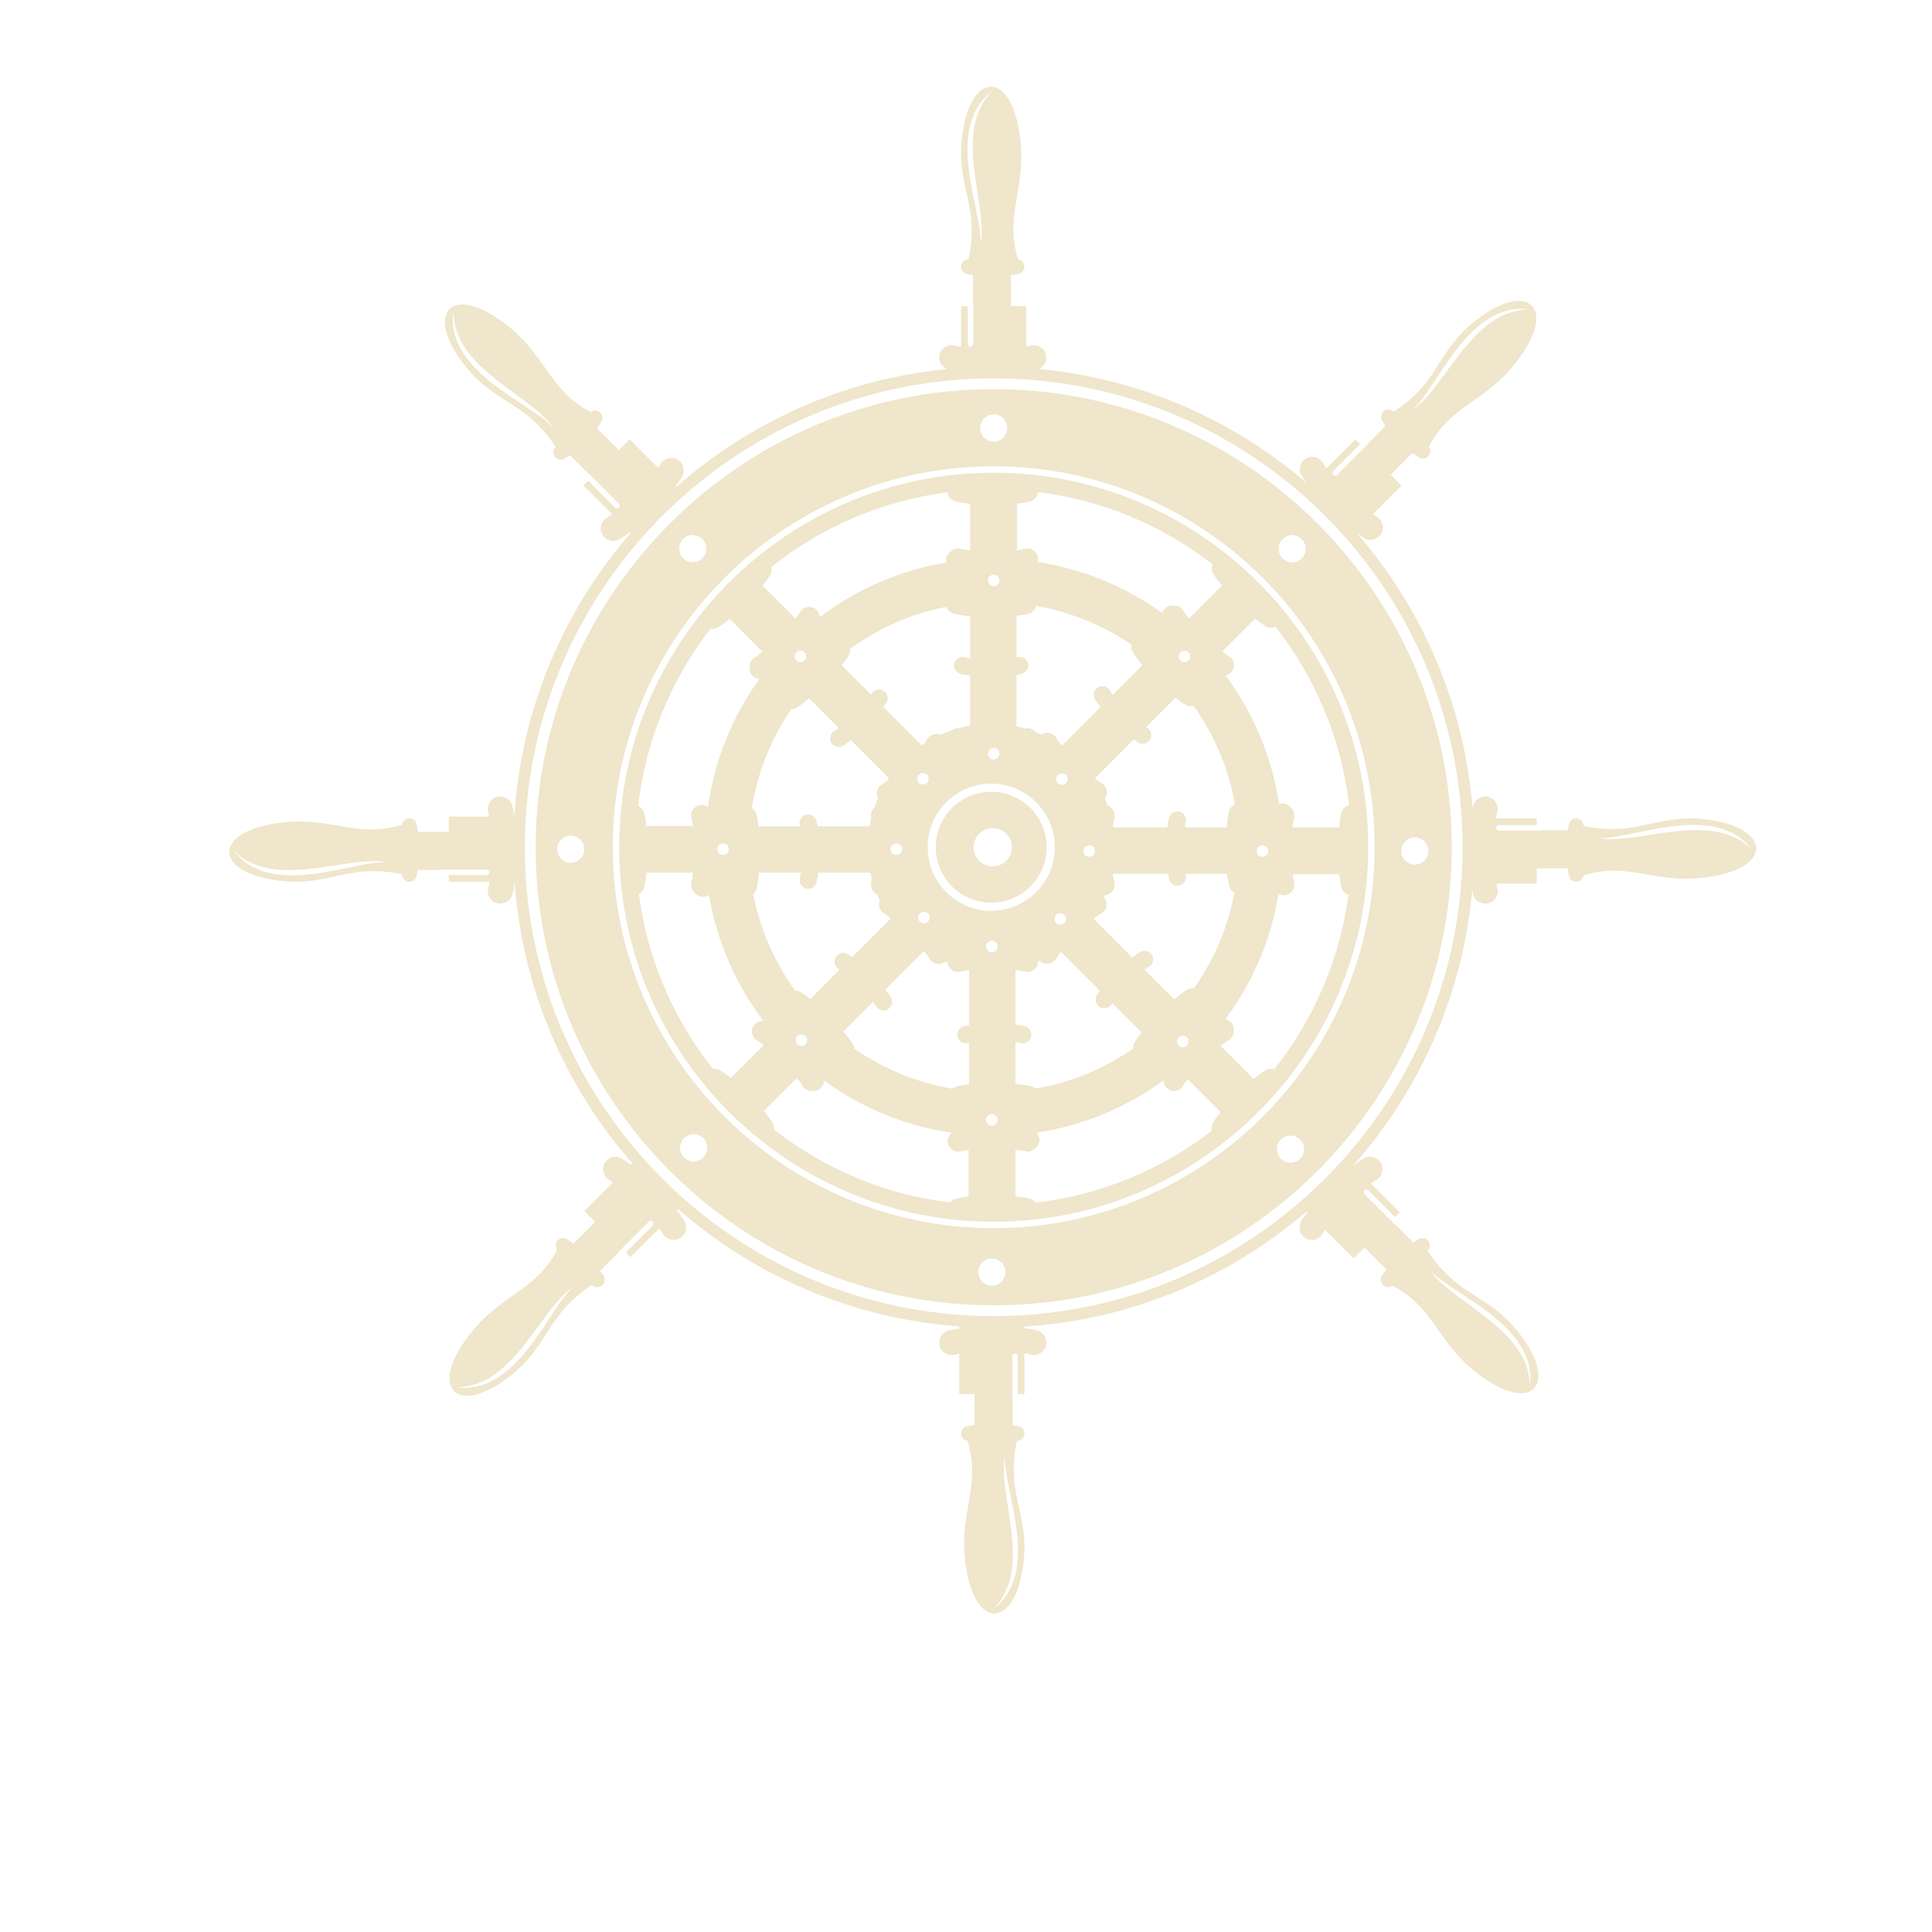 <?xml version="1.0" encoding="UTF-8" standalone="no"?>
<!-- Created with Inkscape (http://www.inkscape.org/) -->

<svg
   version="1.1"
   id="svg43609"
   width="800"
   height="800"
   viewBox="0 0 800 800"
   sodipodi:docname="ship-wheel-vector.svg"
   inkscape:version="1.2 (dc2aedaf03, 2022-05-15)"
   xmlns:inkscape="http://www.inkscape.org/namespaces/inkscape"
   xmlns:sodipodi="http://sodipodi.sourceforge.net/DTD/sodipodi-0.dtd"
   xmlns="http://www.w3.org/2000/svg"
   xmlns:svg="http://www.w3.org/2000/svg">
  <defs
     id="defs43613">
    <clipPath
       clipPathUnits="userSpaceOnUse"
       id="clipPath43625">
      <path
         d="M 0,600 H 600 V 0 H 0 Z"
         id="path43623" />
    </clipPath>
  </defs>
  <sodipodi:namedview
     id="namedview43611"
     pagecolor="#ffffff"
     bordercolor="#000000"
     borderopacity="0.25"
     inkscape:showpageshadow="2"
     inkscape:pageopacity="0.0"
     inkscape:pagecheckerboard="0"
     inkscape:deskcolor="#d1d1d1"
     showgrid="false"
     inkscape:zoom="1.04625"
     inkscape:cx="400"
     inkscape:cy="400.4779"
     inkscape:window-width="1920"
     inkscape:window-height="1017"
     inkscape:window-x="-8"
     inkscape:window-y="-8"
     inkscape:window-maximized="1"
     inkscape:current-layer="g43617">
    <inkscape:page
       x="0"
       y="0"
       id="page43615"
       width="800"
       height="800" />
  </sodipodi:namedview>
  <g
     id="g43617"
     inkscape:groupmode="layer"
     inkscape:label="Page 1"
     transform="matrix(1.333,0,0,-1.333,0,800)">
    <g
       id="g43619">
      <g
         id="g43621"
         clip-path="url(#clipPath43625)">
        <g
           id="g43627"
           transform="translate(543.704,336.705)">
          <path
             d="M 0,0 C -0.279,0.23 -0.657,0.619 -1.199,1.017 -1.466,1.22 -1.76,1.444 -2.08,1.689 -2.414,1.915 -2.789,2.142 -3.18,2.392 -3.978,2.867 -4.912,3.338 -5.958,3.776 -6.475,4.009 -7.049,4.167 -7.618,4.377 -8.21,4.536 -8.81,4.73 -9.442,4.868 c -1.267,0.288 -2.623,0.483 -4.036,0.61 -2.829,0.221 -5.881,0.132 -8.924,-0.191 -1.526,-0.132 -3.048,-0.337 -4.547,-0.544 -1.502,-0.224 -2.982,-0.444 -4.411,-0.658 -2.866,-0.445 -5.559,-0.85 -7.889,-1.075 -2.326,-0.247 -4.296,-0.239 -5.658,-0.168 -0.685,0.044 -1.216,0.115 -1.575,0.184 -0.361,0.06 -0.551,0.092 -0.551,0.092 0,0 0.193,0 0.557,-10e-4 0.364,-0.014 0.896,0.027 1.569,0.054 1.346,0.074 3.251,0.37 5.52,0.801 2.275,0.463 4.926,1.002 7.769,1.58 2.852,0.574 5.931,1.095 9.052,1.418 1.56,0.142 3.131,0.239 4.683,0.244 1.553,0.032 3.085,-0.093 4.562,-0.26 1.475,-0.176 2.887,-0.485 4.2,-0.87 0.654,-0.19 1.28,-0.424 1.883,-0.647 C -6.653,5.164 -6.073,4.944 -5.553,4.653 -4.489,4.11 -3.583,3.499 -2.824,2.908 -2.453,2.601 -2.102,2.324 -1.789,2.051 -1.492,1.761 -1.22,1.494 -0.974,1.253 -0.466,0.789 -0.182,0.331 0.065,0.064 0.298,-0.219 0.42,-0.369 0.42,-0.369 0.42,-0.369 0.274,-0.241 0,0 m -125.921,-96.11 c -4.477,-5.063 -9.298,-9.814 -14.43,-14.214 -23.214,-19.904 -52.746,-32.633 -85.128,-34.739 -3.157,-0.206 -6.336,-0.321 -9.544,-0.321 -3.602,0 -7.172,0.137 -10.71,0.395 -32.279,2.357 -61.669,15.277 -84.723,35.313 -5.101,4.435 -9.89,9.218 -14.333,14.312 -20.131,23.078 -33.121,52.537 -35.487,84.902 -0.26,3.543 -0.396,7.119 -0.396,10.727 0,3.202 0.114,6.379 0.318,9.529 2.118,32.607 15.003,62.327 35.142,85.617 4.42,5.113 9.194,9.912 14.277,14.368 23.261,20.398 53.051,33.518 85.785,35.778 3.346,0.231 6.721,0.358 10.127,0.358 3.405,0 6.78,-0.127 10.126,-0.358 32.555,-2.247 62.203,-15.234 85.409,-35.443 5.096,-4.439 9.883,-9.226 14.321,-14.323 20.448,-23.485 33.498,-53.565 35.51,-86.58 0.179,-2.96 0.282,-5.94 0.282,-8.946 0,-3.805 -0.148,-7.576 -0.436,-11.309 -2.505,-32.487 -15.723,-62.016 -36.11,-85.066 m -101.8,-117.263 c 0.144,-1.562 0.241,-3.132 0.245,-4.685 0.033,-1.551 -0.093,-3.085 -0.259,-4.56 -0.175,-1.477 -0.486,-2.89 -0.87,-4.2 -0.192,-0.656 -0.424,-1.282 -0.648,-1.883 -0.272,-0.585 -0.492,-1.166 -0.783,-1.688 -0.544,-1.061 -1.154,-1.968 -1.745,-2.726 -0.309,-0.371 -0.584,-0.724 -0.858,-1.035 -0.291,-0.298 -0.557,-0.571 -0.798,-0.817 -0.464,-0.508 -0.921,-0.792 -1.19,-1.039 -0.281,-0.231 -0.433,-0.354 -0.433,-0.354 0,0 0.129,0.145 0.37,0.42 0.229,0.28 0.62,0.658 1.016,1.2 0.203,0.265 0.429,0.559 0.673,0.88 0.227,0.334 0.452,0.709 0.702,1.099 0.477,0.798 0.946,1.734 1.385,2.779 0.232,0.516 0.391,1.09 0.602,1.661 0.159,0.591 0.352,1.19 0.491,1.824 0.287,1.266 0.48,2.622 0.608,4.034 0.223,2.829 0.133,5.883 -0.189,8.926 -0.132,1.524 -0.337,3.048 -0.545,4.547 -0.224,1.502 -0.445,2.98 -0.658,4.411 -0.445,2.864 -0.85,5.558 -1.075,7.888 -0.248,2.327 -0.24,4.295 -0.168,5.659 0.044,0.683 0.116,1.215 0.184,1.575 0.06,0.359 0.093,0.551 0.093,0.551 0,0 0,-0.195 -0.001,-0.559 -0.017,-0.362 0.025,-0.895 0.053,-1.567 0.075,-1.348 0.371,-3.251 0.8,-5.522 0.463,-2.273 1.002,-4.926 1.58,-7.767 0.575,-2.855 1.097,-5.931 1.418,-9.052 m -138.477,76.571 c -0.268,-0.245 -0.614,-0.651 -1.071,-1.145 -0.9,-1.006 -2.037,-2.561 -3.337,-4.471 -1.282,-1.935 -2.775,-4.191 -4.375,-6.61 -1.613,-2.424 -3.419,-4.968 -5.398,-7.403 -1.004,-1.205 -2.046,-2.383 -3.141,-3.485 -1.074,-1.12 -2.248,-2.115 -3.408,-3.041 -1.168,-0.92 -2.386,-1.7 -3.586,-2.356 -0.597,-0.328 -1.206,-0.605 -1.788,-0.873 -0.607,-0.22 -1.173,-0.475 -1.747,-0.638 -1.135,-0.367 -2.209,-0.577 -3.162,-0.695 -0.479,-0.044 -0.925,-0.098 -1.339,-0.127 -0.414,-0.003 -0.797,-0.008 -1.141,-0.012 -0.686,-0.03 -1.211,0.092 -1.577,0.106 -0.361,0.036 -0.556,0.056 -0.556,0.056 0,0 0.195,0.013 0.558,0.036 0.36,0.037 0.905,0.027 1.568,0.13 0.331,0.044 0.698,0.093 1.097,0.146 0.396,0.077 0.823,0.182 1.275,0.281 0.901,0.228 1.894,0.556 2.943,0.986 0.53,0.201 1.05,0.494 1.6,0.749 0.531,0.306 1.093,0.592 1.637,0.942 1.099,0.692 2.194,1.515 3.283,2.423 2.157,1.843 4.255,4.065 6.178,6.446 0.984,1.171 1.915,2.393 2.83,3.6 0.903,1.221 1.793,2.422 2.653,3.584 1.711,2.34 3.329,4.531 4.818,6.337 1.47,1.821 2.868,3.207 3.882,4.121 0.516,0.452 0.942,0.777 1.246,0.984 0.296,0.21 0.453,0.324 0.453,0.324 0,0 -0.137,-0.138 -0.395,-0.395 m 123.288,348.924 c -0.143,1.561 -0.239,3.131 -0.244,4.684 -0.033,1.552 0.093,3.086 0.259,4.561 0.175,1.476 0.485,2.889 0.871,4.2 0.19,0.656 0.423,1.282 0.647,1.883 0.273,0.585 0.492,1.165 0.783,1.687 0.543,1.061 1.155,1.969 1.745,2.727 0.308,0.371 0.584,0.723 0.857,1.035 0.291,0.297 0.558,0.57 0.8,0.817 0.463,0.507 0.92,0.791 1.19,1.039 0.28,0.231 0.432,0.354 0.432,0.354 0,0 -0.129,-0.146 -0.37,-0.42 -0.228,-0.281 -0.62,-0.658 -1.017,-1.2 -0.203,-0.266 -0.428,-0.56 -0.672,-0.88 -0.226,-0.334 -0.453,-0.71 -0.703,-1.1 -0.476,-0.798 -0.945,-1.733 -1.385,-2.778 -0.232,-0.517 -0.39,-1.091 -0.6,-1.661 -0.16,-0.591 -0.353,-1.19 -0.492,-1.824 -0.287,-1.266 -0.48,-2.622 -0.607,-4.035 -0.224,-2.828 -0.135,-5.882 0.188,-8.925 0.132,-1.524 0.337,-3.048 0.545,-4.547 0.224,-1.502 0.445,-2.98 0.659,-4.411 0.444,-2.865 0.848,-5.557 1.073,-7.887 0.248,-2.328 0.24,-4.296 0.168,-5.659 -0.043,-0.684 -0.115,-1.216 -0.184,-1.576 -0.059,-0.359 -0.092,-0.551 -0.092,-0.551 0,0 0,0.195 0.001,0.559 0.017,0.363 -0.026,0.895 -0.053,1.567 -0.075,1.348 -0.369,3.251 -0.801,5.522 -0.461,2.273 -1.002,4.926 -1.58,7.768 -0.573,2.853 -1.096,5.93 -1.418,9.051 m 138.58,-75.467 c 0.268,0.245 0.615,0.651 1.07,1.146 0.903,1.006 2.037,2.56 3.339,4.47 1.28,1.935 2.775,4.192 4.375,6.61 1.612,2.424 3.419,4.969 5.399,7.403 1.002,1.205 2.044,2.384 3.139,3.486 1.074,1.12 2.247,2.115 3.408,3.041 1.168,0.92 2.386,1.7 3.585,2.355 0.599,0.328 1.206,0.606 1.789,0.874 0.608,0.219 1.173,0.475 1.748,0.638 1.134,0.367 2.208,0.576 3.163,0.694 0.479,0.045 0.923,0.099 1.337,0.127 0.416,0.004 0.797,0.008 1.142,0.012 0.688,0.031 1.211,-0.091 1.576,-0.106 0.363,-0.036 0.557,-0.055 0.557,-0.055 0,0 -0.195,-0.013 -0.559,-0.037 -0.359,-0.037 -0.903,-0.027 -1.568,-0.129 -0.33,-0.044 -0.697,-0.094 -1.098,-0.147 -0.394,-0.076 -0.821,-0.182 -1.273,-0.281 -0.902,-0.228 -1.895,-0.556 -2.944,-0.985 -0.53,-0.201 -1.047,-0.495 -1.599,-0.75 -0.529,-0.305 -1.092,-0.592 -1.638,-0.942 -1.097,-0.692 -2.193,-1.514 -3.283,-2.423 -2.156,-1.843 -4.254,-4.065 -6.177,-6.445 -0.984,-1.171 -1.917,-2.394 -2.831,-3.6 -0.902,-1.221 -1.793,-2.422 -2.652,-3.585 -1.711,-2.34 -3.329,-4.53 -4.819,-6.337 -1.469,-1.821 -2.868,-3.207 -3.881,-4.12 -0.516,-0.452 -0.943,-0.778 -1.245,-0.984 -0.296,-0.211 -0.456,-0.324 -0.456,-0.324 0,0 0.138,0.137 0.396,0.394 m 6.338,-269.233 c 1.006,-0.902 2.559,-2.037 4.47,-3.339 1.934,-1.28 4.192,-2.774 6.61,-4.375 2.425,-1.612 4.969,-3.419 7.402,-5.398 1.204,-1.003 2.384,-2.045 3.487,-3.14 1.12,-1.074 2.115,-2.247 3.041,-3.408 0.919,-1.168 1.7,-2.386 2.354,-3.585 0.328,-0.599 0.606,-1.206 0.873,-1.789 0.222,-0.607 0.477,-1.173 0.64,-1.747 0.366,-1.135 0.575,-2.209 0.693,-3.162 0.045,-0.481 0.1,-0.925 0.126,-1.338 0.005,-0.416 0.011,-0.798 0.014,-1.143 0.03,-0.686 -0.092,-1.211 -0.107,-1.576 -0.036,-0.362 -0.054,-0.556 -0.054,-0.556 0,0 -0.014,0.195 -0.037,0.558 -0.038,0.36 -0.028,0.903 -0.129,1.568 -0.044,0.331 -0.094,0.698 -0.148,1.097 -0.076,0.396 -0.181,0.822 -0.28,1.275 -0.229,0.901 -0.557,1.894 -0.986,2.944 -0.202,0.529 -0.496,1.047 -0.75,1.599 -0.304,0.53 -0.591,1.091 -0.943,1.637 -0.69,1.098 -1.513,2.194 -2.422,3.283 -1.842,2.157 -4.064,4.254 -6.445,6.177 -1.171,0.985 -2.394,1.917 -3.601,2.83 -1.219,0.904 -2.421,1.794 -3.584,2.654 -2.338,1.711 -4.531,3.329 -6.336,4.818 -1.822,1.47 -3.207,2.868 -4.122,3.883 -0.452,0.514 -0.777,0.941 -0.983,1.244 -0.212,0.296 -0.323,0.455 -0.323,0.455 0,0 0.137,-0.138 0.393,-0.396 0.245,-0.267 0.653,-0.615 1.147,-1.07 m -326.161,128.21 c -0.364,0.015 -0.896,-0.026 -1.569,-0.054 -1.347,-0.074 -3.25,-0.37 -5.521,-0.8 -2.274,-0.463 -4.926,-1.002 -7.768,-1.58 -2.854,-0.574 -5.93,-1.095 -9.05,-1.418 -1.563,-0.142 -3.132,-0.239 -4.686,-0.244 -1.552,-0.032 -3.086,0.093 -4.56,0.26 -1.477,0.175 -2.89,0.484 -4.201,0.87 -0.656,0.19 -1.281,0.424 -1.883,0.646 -0.584,0.274 -1.165,0.494 -1.687,0.785 -1.061,0.543 -1.968,1.154 -2.727,1.745 -0.371,0.307 -0.722,0.584 -1.034,0.857 -0.298,0.29 -0.571,0.557 -0.818,0.798 -0.507,0.464 -0.791,0.922 -1.039,1.191 -0.231,0.281 -0.354,0.431 -0.354,0.431 0,0 0.147,-0.128 0.421,-0.369 0.28,-0.228 0.657,-0.619 1.199,-1.017 0.266,-0.203 0.56,-0.427 0.881,-0.671 0.333,-0.227 0.71,-0.454 1.099,-0.704 0.799,-0.475 1.733,-0.946 2.78,-1.384 0.515,-0.233 1.089,-0.391 1.66,-0.601 0.591,-0.159 1.191,-0.353 1.824,-0.491 1.266,-0.288 2.621,-0.482 4.035,-0.609 2.827,-0.222 5.881,-0.133 8.924,0.19 1.524,0.131 3.048,0.337 4.547,0.544 1.502,0.224 2.981,0.444 4.411,0.658 2.866,0.444 5.559,0.85 7.889,1.074 2.326,0.248 4.295,0.24 5.658,0.168 0.683,-0.044 1.217,-0.115 1.576,-0.184 0.359,-0.06 0.55,-0.092 0.55,-0.092 0,0 -0.193,0 -0.557,10e-4 m 50.816,136.446 c -1.007,0.901 -2.561,2.037 -4.472,3.339 -1.934,1.28 -4.191,2.774 -6.609,4.375 -2.424,1.611 -4.969,3.418 -7.403,5.397 -1.204,1.003 -2.384,2.045 -3.486,3.14 -1.12,1.074 -2.114,2.248 -3.04,3.408 -0.921,1.168 -1.7,2.386 -2.356,3.586 -0.328,0.598 -0.606,1.206 -0.874,1.788 -0.218,0.607 -0.475,1.173 -0.637,1.747 -0.368,1.135 -0.578,2.209 -0.695,3.163 -0.045,0.479 -0.099,0.924 -0.127,1.338 -0.003,0.415 -0.008,0.797 -0.011,1.142 -0.032,0.686 0.09,1.211 0.106,1.576 0.035,0.362 0.054,0.556 0.054,0.556 0,0 0.013,-0.194 0.036,-0.558 0.037,-0.36 0.028,-0.904 0.13,-1.568 0.044,-0.331 0.094,-0.698 0.147,-1.097 0.076,-0.396 0.181,-0.822 0.281,-1.275 0.228,-0.901 0.557,-1.894 0.985,-2.943 0.203,-0.53 0.496,-1.048 0.75,-1.6 0.306,-0.53 0.592,-1.091 0.942,-1.637 0.692,-1.098 1.514,-2.194 2.424,-3.283 1.841,-2.157 4.065,-4.254 6.444,-6.177 1.171,-0.985 2.394,-1.916 3.602,-2.83 1.219,-0.904 2.42,-1.793 3.584,-2.654 2.339,-1.711 4.529,-3.329 6.335,-4.818 1.822,-1.47 3.208,-2.868 4.122,-3.882 0.452,-0.515 0.777,-0.941 0.983,-1.245 0.211,-0.296 0.325,-0.454 0.325,-0.454 0,0 -0.138,0.138 -0.394,0.395 -0.246,0.268 -0.652,0.615 -1.146,1.071 M -11.733,8.614 c -17.249,2.806 -22.238,-5.39 -40.077,-1.742 0.028,0.983 -0.574,1.907 -1.552,2.234 -1.2,0.401 -2.496,-0.248 -2.898,-1.447 -0.161,-0.483 -0.298,-1.219 -0.409,-2.109 h -7.661 c -0.118,-0.063 -0.246,-0.108 -0.39,-0.108 h -13.385 c -0.144,0 -0.272,0.045 -0.388,0.108 -0.27,0.14 -0.458,0.415 -0.458,0.739 0,0.467 0.379,0.846 0.846,0.846 h 11.765 v 2.076 h -12.654 c 0.101,0.762 0.215,1.355 0.334,1.714 0.676,2.026 -0.42,4.218 -2.446,4.893 -2.027,0.672 -4.217,-0.419 -4.895,-2.446 -0.099,-0.297 -0.191,-0.652 -0.279,-1.052 -2.611,32.483 -15.661,62.064 -35.793,85.371 0.788,-0.58 1.518,-1.071 2.166,-1.436 0.6,-0.34 1.255,-0.502 1.898,-0.502 1.351,0 2.66,0.708 3.372,1.966 1.051,1.86 0.397,4.22 -1.465,5.271 -0.345,0.197 -0.732,0.45 -1.133,0.731 l 8.874,8.874 -3.365,3.363 6.796,6.797 c 0.778,-0.621 1.491,-1.133 2.083,-1.468 0.357,-0.202 0.743,-0.297 1.124,-0.297 0.799,0 1.575,0.419 1.995,1.163 0.46,0.814 0.367,1.788 -0.159,2.493 7.006,13.549 18.318,13.678 28.494,28.073 10.986,15.536 2.165,22.776 -12.257,12.388 -14.18,-10.213 -11.911,-19.536 -27.107,-29.57 -0.675,0.714 -1.756,0.944 -2.679,0.482 -1.13,-0.565 -1.588,-1.941 -1.024,-3.072 0.229,-0.455 0.65,-1.072 1.203,-1.78 l -5.419,-5.419 c -0.039,-0.127 -0.097,-0.248 -0.199,-0.349 l -9.467,-9.465 c -0.099,-0.101 -0.22,-0.161 -0.347,-0.2 -0.082,-0.026 -0.165,-0.048 -0.25,-0.048 -0.216,0 -0.432,0.082 -0.597,0.248 -0.33,0.33 -0.33,0.865 0,1.195 l 8.32,8.32 -1.469,1.468 -8.947,-8.947 c -0.465,0.609 -0.808,1.111 -0.976,1.447 -0.956,1.912 -3.281,2.687 -5.191,1.73 -1.911,-0.955 -2.684,-3.278 -1.729,-5.189 0.329,-0.658 0.891,-1.509 1.63,-2.489 -22.787,19.578 -51.526,32.405 -83.092,35.363 1.733,0.76 2.698,2.685 2.176,4.562 -0.572,2.058 -2.705,3.262 -4.762,2.691 -0.387,-0.107 -0.833,-0.202 -1.321,-0.289 v 12.553 h -4.755 v 9.609 c 0.99,0.11 1.853,0.254 2.509,0.437 1.219,0.338 1.932,1.6 1.594,2.818 -0.251,0.901 -1.006,1.52 -1.875,1.648 -4.628,14.536 3.279,22.625 0.297,40.002 -3.218,18.753 -14.574,17.636 -17.428,0.092 -2.804,-17.25 5.393,-22.237 1.743,-40.077 -0.981,0.027 -1.909,-0.574 -2.235,-1.553 -0.4,-1.2 0.248,-2.496 1.447,-2.896 0.483,-0.161 1.223,-0.296 2.11,-0.407 v -7.664 c 0.062,-0.118 0.106,-0.246 0.106,-0.388 v -13.387 c 0,-0.143 -0.044,-0.271 -0.106,-0.388 -0.141,-0.269 -0.414,-0.458 -0.739,-0.458 -0.466,0 -0.845,0.379 -0.845,0.846 v 11.766 h -2.076 v -12.655 c -0.764,0.102 -1.358,0.215 -1.715,0.334 -2.03,0.677 -4.219,-0.42 -4.894,-2.446 -0.649,-1.948 0.347,-4.032 2.222,-4.793 -31.991,-3.102 -61.057,-16.349 -83.935,-36.474 l -0.269,0.269 c 0.81,1.05 1.481,2.018 1.949,2.846 1.051,1.86 0.396,4.22 -1.464,5.271 -1.86,1.05 -4.221,0.396 -5.27,-1.465 -0.197,-0.347 -0.451,-0.733 -0.732,-1.135 l -8.873,8.874 -3.364,-3.363 -6.797,6.796 c 0.623,0.776 1.134,1.489 1.469,2.082 0.622,1.101 0.235,2.498 -0.867,3.12 -0.812,0.459 -1.788,0.365 -2.492,-0.159 -13.549,7.006 -13.678,18.316 -28.073,28.494 -15.537,10.985 -22.777,2.165 -12.39,-12.258 10.214,-14.182 19.538,-11.911 29.571,-27.106 -0.714,-0.676 -0.944,-1.755 -0.482,-2.679 0.403,-0.803 1.21,-1.267 2.051,-1.267 0.343,0 0.693,0.078 1.022,0.242 0.456,0.228 1.07,0.651 1.779,1.203 l 5.418,-5.418 c 0.127,-0.039 0.249,-0.099 0.349,-0.2 l 9.466,-9.466 c 0.101,-0.1 0.161,-0.222 0.2,-0.348 0.09,-0.291 0.03,-0.618 -0.2,-0.847 -0.165,-0.166 -0.381,-0.248 -0.596,-0.248 -0.218,0 -0.433,0.082 -0.599,0.248 l -8.319,8.32 -1.469,-1.468 8.948,-8.947 c -0.61,-0.465 -1.112,-0.81 -1.449,-0.978 -1.91,-0.956 -2.685,-3.279 -1.73,-5.19 0.679,-1.355 2.044,-2.139 3.463,-2.139 0.582,0 1.172,0.131 1.727,0.409 0.87,0.435 2.082,1.286 3.481,2.404 l 0.262,-0.262 c -20.774,-23.943 -34.057,-54.547 -36.188,-88.132 -0.169,1.305 -0.378,2.454 -0.632,3.366 -0.572,2.059 -2.701,3.259 -4.763,2.692 -2.059,-0.572 -3.264,-2.705 -2.69,-4.763 0.106,-0.385 0.201,-0.833 0.289,-1.319 h -12.553 V 5.038 h -9.611 c -0.11,0.986 -0.252,1.854 -0.435,2.51 -0.339,1.218 -1.602,1.928 -2.818,1.593 -0.902,-0.25 -1.523,-1.006 -1.651,-1.874 -14.534,-4.627 -22.624,3.277 -40,0.295 -18.753,-3.217 -17.636,-14.573 -0.092,-17.426 17.25,-2.807 22.237,5.392 40.078,1.742 -0.029,-0.983 0.572,-1.909 1.552,-2.235 0.242,-0.081 0.485,-0.119 0.726,-0.119 0.957,0 1.851,0.607 2.17,1.566 0.162,0.483 0.298,1.218 0.41,2.11 h 7.661 c 0.117,0.063 0.245,0.107 0.388,0.107 h 13.388 c 0.143,0 0.271,-0.044 0.388,-0.107 0.268,-0.141 0.457,-0.415 0.457,-0.739 0,-0.467 -0.379,-0.846 -0.845,-0.846 h -11.766 v -2.077 h 12.653 c -0.1,-0.763 -0.214,-1.356 -0.333,-1.715 -0.676,-2.026 0.42,-4.217 2.448,-4.892 0.404,-0.135 0.817,-0.2 1.222,-0.2 1.62,0 3.13,1.026 3.671,2.647 0.306,0.922 0.563,2.38 0.76,4.16 h 10e-4 c 2.382,-33.351 15.767,-63.703 36.542,-87.438 l -0.448,-0.45 c -1.052,0.81 -2.019,1.481 -2.848,1.95 -1.86,1.051 -4.22,0.396 -5.271,-1.465 -1.05,-1.861 -0.395,-4.22 1.465,-5.272 0.347,-0.196 0.733,-0.45 1.135,-0.731 l -8.874,-8.874 3.363,-3.363 -6.796,-6.796 c -0.776,0.621 -1.489,1.132 -2.083,1.467 -1.101,0.623 -2.496,0.235 -3.119,-0.867 -0.459,-0.813 -0.365,-1.787 0.159,-2.491 -7.006,-13.549 -18.316,-13.679 -28.493,-28.073 -10.986,-15.536 -2.166,-22.778 12.258,-12.389 14.179,10.212 11.911,19.533 27.099,29.566 0.435,-0.461 1.04,-0.719 1.664,-0.719 0.343,0 0.694,0.078 1.022,0.242 1.132,0.565 1.59,1.94 1.025,3.071 -0.228,0.456 -0.652,1.073 -1.204,1.781 l 5.419,5.419 c 0.04,0.127 0.1,0.248 0.2,0.348 l 9.465,9.466 c 0.101,0.1 0.221,0.159 0.348,0.198 0.289,0.091 0.617,0.032 0.847,-0.198 0.331,-0.33 0.331,-0.865 0,-1.195 l -8.32,-8.321 1.468,-1.468 8.948,8.947 c 0.464,-0.609 0.81,-1.111 0.977,-1.447 0.678,-1.356 2.044,-2.139 3.463,-2.139 0.581,0 1.172,0.132 1.727,0.409 1.912,0.955 2.686,3.279 1.73,5.189 -0.435,0.871 -1.286,2.083 -2.403,3.482 l 0.41,0.411 c 23.711,-20.678 53.994,-33.995 87.259,-36.366 v -0.669 c -1.317,-0.17 -2.474,-0.38 -3.392,-0.635 -2.059,-0.572 -3.264,-2.705 -2.69,-4.764 0.571,-2.058 2.702,-3.26 4.762,-2.691 0.387,0.107 0.832,0.203 1.32,0.289 v -12.553 h 4.755 v -9.611 c -0.988,-0.109 -1.854,-0.252 -2.51,-0.434 -1.219,-0.34 -1.932,-1.602 -1.592,-2.82 0.25,-0.9 1.006,-1.519 1.873,-1.648 4.627,-14.535 -3.277,-22.623 -0.297,-39.999 3.219,-18.754 14.574,-17.637 17.429,-0.093 2.805,17.247 -5.391,22.235 -1.744,40.068 0.021,0 0.044,-0.005 0.064,-0.005 0.958,0 1.853,0.607 2.172,1.566 0.399,1.199 -0.249,2.496 -1.447,2.896 -0.484,0.161 -1.219,0.298 -2.111,0.41 v 7.664 c -0.061,0.117 -0.105,0.245 -0.105,0.386 v 13.387 c 0,0.142 0.044,0.27 0.105,0.387 0.142,0.269 0.415,0.459 0.741,0.459 0.466,0 0.845,-0.379 0.845,-0.846 v -11.767 h 2.076 v 12.656 c 0.762,-0.103 1.355,-0.215 1.714,-0.334 0.407,-0.135 0.819,-0.199 1.224,-0.199 1.62,0 3.13,1.024 3.67,2.645 0.676,2.026 -0.42,4.218 -2.446,4.894 -0.923,0.307 -2.381,0.563 -4.162,0.761 v 0.526 c 33.37,2.117 63.793,15.243 87.668,35.788 l 0.22,-0.22 c -0.809,-1.051 -1.479,-2.019 -1.948,-2.847 -1.052,-1.86 -0.397,-4.219 1.465,-5.271 0.6,-0.34 1.255,-0.501 1.898,-0.501 1.351,0 2.66,0.707 3.372,1.966 0.198,0.346 0.451,0.732 0.732,1.135 l 8.874,-8.874 3.362,3.364 6.796,-6.796 c -0.619,-0.776 -1.133,-1.49 -1.468,-2.083 -0.622,-1.101 -0.233,-2.497 0.867,-3.119 0.357,-0.201 0.743,-0.297 1.124,-0.297 0.49,0 0.956,0.173 1.352,0.464 13.564,-7.005 13.688,-18.32 28.09,-28.502 15.536,-10.986 22.776,-2.165 12.388,12.257 -10.211,14.181 -19.536,11.911 -29.569,27.106 0.712,0.675 0.943,1.754 0.482,2.679 -0.566,1.131 -1.937,1.588 -3.073,1.024 -0.455,-0.227 -1.071,-0.65 -1.78,-1.202 l -5.419,5.419 c -0.127,0.039 -0.249,0.099 -0.349,0.199 l -9.464,9.466 c -0.101,0.1 -0.161,0.221 -0.201,0.348 -0.088,0.29 -0.03,0.617 0.201,0.847 0.33,0.33 0.865,0.33 1.194,0 l 8.32,-8.32 1.468,1.468 -8.947,8.948 c 0.608,0.464 1.11,0.81 1.447,0.978 1.91,0.955 2.686,3.279 1.73,5.19 -0.956,1.91 -3.281,2.685 -5.19,1.729 -0.87,-0.434 -2.082,-1.286 -3.48,-2.404 l -0.068,0.067 c 20.62,23.247 34.106,52.952 36.997,85.658 0.102,-0.529 0.209,-1.017 0.329,-1.448 0.477,-1.711 2.033,-2.833 3.726,-2.833 0.344,0 0.691,0.046 1.038,0.142 2.06,0.572 3.264,2.705 2.692,4.764 -0.108,0.385 -0.203,0.833 -0.29,1.319 h 12.553 v 4.756 h 9.612 c 0.11,-0.987 0.251,-1.855 0.434,-2.511 0.282,-1.014 1.202,-1.677 2.205,-1.677 0.203,0 0.409,0.028 0.614,0.084 0.903,0.251 1.524,1.007 1.652,1.876 14.533,4.626 22.622,-3.279 39.997,-0.297 C 6.928,-5.596 5.81,5.761 -11.733,8.614 M -235.315,6.222 c 3.29,0 5.957,-2.666 5.957,-5.955 0,-3.291 -2.667,-5.958 -5.957,-5.958 -3.29,0 -5.957,2.667 -5.957,5.958 0,3.289 2.667,5.955 5.957,5.955 m -0.478,-23.179 c 9.512,0 17.223,7.71 17.223,17.222 0,9.512 -7.711,17.222 -17.223,17.222 -9.512,0 -17.223,-7.71 -17.223,-17.222 0,-9.512 7.711,-17.222 17.223,-17.222 m 0.77,-101.11 c -65.25,0 -118.332,53.084 -118.332,118.332 0,65.249 53.082,118.333 118.332,118.333 65.249,0 118.333,-53.084 118.333,-118.333 0,-65.248 -53.084,-118.332 -118.333,-118.332 M -104.217,3.304 c 2.33,0 4.221,-1.89 4.221,-4.221 0,-2.33 -1.891,-4.219 -4.221,-4.219 -2.33,0 -4.219,1.889 -4.219,4.219 0,2.331 1.889,4.221 4.219,4.221 m -35.621,-99.82 c -1.646,-1.647 -4.318,-1.647 -5.966,0 -1.647,1.649 -1.647,4.32 0,5.967 1.648,1.648 4.32,1.648 5.966,0 1.649,-1.647 1.649,-4.318 0,-5.967 m -95.768,-39.427 c -2.331,0 -4.22,1.889 -4.22,4.219 0,2.33 1.889,4.219 4.22,4.219 2.33,0 4.218,-1.889 4.218,-4.219 0,-2.33 -1.888,-4.219 -4.218,-4.219 m -89.633,39.84 c -1.647,-1.648 -4.319,-1.648 -5.967,0 -1.647,1.648 -1.647,4.319 0,5.966 1.648,1.648 4.32,1.648 5.967,0 1.648,-1.647 1.648,-4.318 0,-5.966 m -41.175,91.549 c -2.33,0 -4.219,1.89 -4.219,4.22 0,2.33 1.889,4.219 4.219,4.219 2.331,0 4.221,-1.889 4.221,-4.219 0,-2.33 -1.89,-4.22 -4.221,-4.22 m 34.92,100.569 c 1.648,1.647 4.32,1.647 5.968,0 1.648,-1.648 1.648,-4.32 0,-5.967 -1.648,-1.648 -4.32,-1.648 -5.968,0 -1.648,1.647 -1.648,4.319 0,5.967 m 96.471,38.677 c 2.33,0 4.218,-1.889 4.218,-4.219 0,-2.33 -1.888,-4.22 -4.218,-4.22 -2.331,0 -4.219,1.89 -4.219,4.22 0,2.33 1.888,4.219 4.219,4.219 m 89.734,-38.735 c 1.646,1.647 4.318,1.647 5.967,0 1.647,-1.648 1.647,-4.319 0,-5.967 -1.649,-1.648 -4.321,-1.648 -5.967,0 -1.648,1.648 -1.648,4.319 0,5.967 m -89.734,46.605 c -78.463,0 -142.298,-63.834 -142.298,-142.297 0,-78.463 63.835,-142.297 142.298,-142.297 78.462,0 142.296,63.834 142.296,142.297 0,78.463 -63.834,142.297 -142.296,142.297 m 108.07,-131.387 c -0.328,-0.985 -0.588,-2.689 -0.766,-4.758 h -14.486 c 0.116,1.257 0.261,2.218 0.42,2.694 0.428,1.283 0.013,2.642 -0.942,3.482 -0.382,0.506 -0.917,0.906 -1.564,1.122 -0.708,0.235 -1.433,0.205 -2.085,-0.02 -2.232,14.801 -8.098,28.425 -16.652,39.937 0.902,0.177 1.728,0.713 2.217,1.576 0.885,1.568 0.333,3.558 -1.235,4.444 -0.574,0.325 -1.259,0.812 -1.998,1.393 l 10.242,10.243 c 1.277,-1.049 2.452,-1.913 3.408,-2.453 0.507,-0.286 1.058,-0.422 1.602,-0.422 0.459,0 0.903,0.121 1.32,0.307 12.269,-15.655 20.428,-34.671 22.865,-55.412 -1.064,-0.253 -1.976,-1.023 -2.346,-2.133 m -26.369,-12.092 c 0,0.988 0.8,1.789 1.789,1.789 0.986,0 1.788,-0.801 1.788,-1.789 0,-0.987 -0.802,-1.788 -1.788,-1.788 -0.989,0 -1.789,0.801 -1.789,1.788 m 5.429,-67.804 c -0.783,0.252 -1.662,0.213 -2.456,-0.183 -0.926,-0.464 -2.315,-1.49 -3.904,-2.826 l -10.242,10.244 c 0.966,0.8 1.754,1.387 2.2,1.611 1.208,0.604 1.877,1.857 1.796,3.126 0.087,0.629 -0.008,1.289 -0.313,1.9 -0.461,0.922 -1.303,1.516 -2.24,1.716 8.37,11.252 14.164,24.527 16.511,38.944 0.496,-0.295 1.065,-0.466 1.659,-0.466 0.289,0 0.583,0.039 0.874,0.12 1.736,0.481 2.752,2.279 2.271,4.014 -0.179,0.639 -0.321,1.46 -0.433,2.399 h 14.488 c 0.162,-1.648 0.385,-3.086 0.68,-4.146 0.31,-1.108 1.156,-1.918 2.18,-2.236 -2.707,-20.305 -10.912,-38.893 -23.071,-54.217 m -74.037,-41.424 c -0.384,0.523 -0.924,0.938 -1.586,1.159 -0.983,0.328 -2.686,0.586 -4.757,0.764 v 14.488 c 1.256,-0.118 2.217,-0.262 2.695,-0.421 0.342,-0.115 0.689,-0.168 1.031,-0.168 0.931,0 1.811,0.408 2.424,1.095 0.518,0.384 0.929,0.921 1.147,1.579 0.392,1.175 0.067,2.406 -0.724,3.252 14.597,2.183 28.053,7.902 39.472,16.251 -0.012,-1.152 0.57,-2.275 1.641,-2.88 0.507,-0.287 1.059,-0.423 1.603,-0.423 1.136,0 2.242,0.596 2.84,1.657 0.327,0.575 0.814,1.259 1.394,1.999 l 10.244,-10.244 c -1.049,-1.276 -1.912,-2.452 -2.452,-3.408 -0.426,-0.755 -0.512,-1.606 -0.318,-2.386 -15.506,-11.952 -34.242,-19.907 -54.654,-22.314 m -81.665,24.553 c -0.463,0.928 -1.488,2.316 -2.824,3.904 l 10.243,10.244 c 0.801,-0.967 1.387,-1.754 1.611,-2.202 0.571,-1.143 1.722,-1.803 2.919,-1.803 0.05,0 0.102,0.014 0.151,0.017 0.165,-0.025 0.332,-0.042 0.5,-0.042 0.491,0 0.989,0.112 1.456,0.346 1.146,0.572 1.794,1.73 1.79,2.929 11.487,-8.381 25.032,-14.1 39.725,-16.243 -0.009,-0.01 -0.019,-0.017 -0.028,-0.027 -1.032,-0.784 -1.541,-2.14 -1.174,-3.466 0.484,-1.735 2.284,-2.753 4.017,-2.268 0.639,0.178 1.461,0.319 2.397,0.432 v -14.488 c -1.645,-0.161 -3.085,-0.386 -4.145,-0.679 -0.701,-0.195 -1.275,-0.611 -1.691,-1.145 -20.428,2.507 -39.158,10.574 -54.627,22.64 0.074,0.614 -0.021,1.257 -0.32,1.851 m -40.081,73.167 c 0.328,0.985 0.588,2.688 0.765,4.757 h 14.487 c -0.118,-1.257 -0.261,-2.218 -0.421,-2.694 -0.426,-1.283 -0.012,-2.643 0.943,-3.483 0.383,-0.506 0.917,-0.905 1.564,-1.121 0.341,-0.114 0.69,-0.168 1.03,-0.168 0.672,0 1.32,0.211 1.86,0.586 2.427,-14.529 8.356,-27.887 16.893,-39.171 -1.246,0.123 -2.505,-0.476 -3.161,-1.636 -0.887,-1.567 -0.334,-3.557 1.235,-4.443 0.575,-0.325 1.258,-0.812 1.999,-1.393 l -10.245,-10.244 c -1.275,1.049 -2.453,1.913 -3.408,2.453 -0.666,0.377 -1.404,0.479 -2.106,0.369 -12.155,15.359 -20.345,33.99 -23.015,54.336 0.72,0.378 1.303,1.019 1.58,1.852 m 26.368,12.091 c 0,-0.988 -0.799,-1.789 -1.788,-1.789 -0.987,0 -1.788,0.801 -1.788,1.789 0,0.987 0.801,1.788 1.788,1.788 0.989,0 1.788,-0.801 1.788,-1.788 m -5.728,68.455 c 0.198,-0.037 0.396,-0.062 0.599,-0.062 0.489,0 0.987,0.11 1.456,0.345 0.926,0.464 2.314,1.488 3.902,2.824 l 10.244,-10.243 c -0.967,-0.8 -1.753,-1.386 -2.202,-1.61 -1.209,-0.604 -1.877,-1.859 -1.796,-3.128 -0.086,-0.628 0.008,-1.288 0.313,-1.898 0.539,-1.078 1.595,-1.72 2.718,-1.79 -8.309,-11.532 -13.947,-25.108 -16.004,-39.817 -0.78,0.583 -1.807,0.822 -2.819,0.542 -1.734,-0.482 -2.75,-2.28 -2.268,-4.014 0.179,-0.639 0.32,-1.46 0.433,-2.399 h -14.488 c -0.16,1.647 -0.385,3.085 -0.679,4.145 -0.272,0.979 -0.971,1.716 -1.833,2.097 2.375,20.555 10.377,39.418 22.424,55.008 m 73.708,42.41 c 0.117,-1.249 0.947,-2.373 2.213,-2.796 0.986,-0.328 2.687,-0.587 4.758,-0.765 V 92.484 c -1.256,0.117 -2.219,0.262 -2.695,0.42 -1.282,0.426 -2.643,0.012 -3.483,-0.944 -0.504,-0.383 -0.904,-0.915 -1.119,-1.562 -0.19,-0.567 -0.201,-1.147 -0.086,-1.693 -14.609,-2.423 -28.033,-8.387 -39.362,-16.981 -0.014,1.123 -0.595,2.209 -1.643,2.801 -1.567,0.886 -3.557,0.334 -4.442,-1.234 -0.327,-0.576 -0.813,-1.259 -1.395,-1.999 l -10.243,10.244 c 1.05,1.276 1.912,2.453 2.452,3.409 0.433,0.763 0.517,1.624 0.315,2.411 15.45,12.272 34.222,20.529 54.73,23.175 m 82.316,-22.374 c -0.352,-0.845 -0.363,-1.828 0.078,-2.712 0.464,-0.927 1.49,-2.316 2.826,-3.904 l -10.245,-10.243 c -0.799,0.967 -1.385,1.754 -1.611,2.202 -0.602,1.208 -1.855,1.877 -3.125,1.796 -0.629,0.086 -1.289,-0.008 -1.9,-0.314 -0.843,-0.421 -1.413,-1.16 -1.66,-1.997 -11.257,8.13 -24.465,13.718 -38.779,15.905 0.168,0.567 0.194,1.182 0.024,1.794 -0.484,1.735 -2.281,2.75 -4.016,2.269 -0.639,-0.178 -1.461,-0.32 -2.397,-0.432 v 14.49 c 1.642,0.162 3.087,0.383 4.143,0.677 1.366,0.379 2.274,1.576 2.367,2.915 20.287,-2.508 38.896,-10.501 54.295,-22.446 m 5.165,-76.505 c -0.351,-1.059 -0.626,-2.949 -0.803,-5.235 h -13.036 c 0.08,0.643 0.166,1.152 0.26,1.438 0.468,1.402 -0.29,2.919 -1.693,3.388 -1.404,0.467 -2.922,-0.29 -3.391,-1.694 -0.225,-0.68 -0.411,-1.79 -0.551,-3.132 h -2.042 l -14.831,-10e-4 c -0.018,0.121 -0.043,0.24 -0.064,0.36 0.111,1.08 0.242,1.906 0.387,2.335 0.568,1.709 -0.356,3.556 -2.064,4.125 -0.008,0.003 -0.015,0.003 -0.021,0.005 -0.264,0.728 -0.546,1.444 -0.852,2.15 0.087,0.115 0.19,0.213 0.262,0.342 0.886,1.568 0.334,3.558 -1.235,4.444 -0.6,0.34 -1.321,0.856 -2.099,1.473 l 10.537,10.538 1.56,1.559 c 0.53,-0.388 1.025,-0.724 1.461,-0.97 0.417,-0.235 0.87,-0.347 1.316,-0.347 0.935,0 1.843,0.49 2.336,1.362 0.726,1.288 0.272,2.923 -1.016,3.651 -0.076,0.044 -0.165,0.105 -0.246,0.155 l 9.13,9.13 c 1.175,-0.95 2.25,-1.725 3.141,-2.227 0.506,-0.286 1.055,-0.422 1.599,-0.422 0.301,0 0.597,0.046 0.884,0.127 6.366,-8.971 10.835,-19.37 12.829,-30.619 -0.801,-0.361 -1.458,-1.035 -1.758,-1.935 m -11,-55.227 c -0.61,0.071 -1.247,-0.025 -1.838,-0.32 -0.997,-0.499 -2.529,-1.65 -4.265,-3.135 l -9.222,9.22 c 0.511,0.399 0.934,0.699 1.2,0.832 1.324,0.662 1.862,2.271 1.199,3.595 -0.661,1.322 -2.27,1.861 -3.594,1.198 -0.642,-0.32 -1.557,-0.975 -2.605,-1.824 l -11.998,11.998 c 0.966,0.801 1.752,1.386 2.2,1.61 1.611,0.804 2.263,2.763 1.459,4.375 -0.125,0.25 -0.286,0.467 -0.46,0.67 0.107,0.24 0.221,0.476 0.325,0.718 0.204,0.017 0.409,0.046 0.612,0.103 1.735,0.481 2.752,2.279 2.27,4.014 -0.186,0.668 -0.333,1.535 -0.448,2.527 h 14.909 2.206 c 0.1,-0.65 0.214,-1.238 0.348,-1.721 0.329,-1.184 1.406,-1.962 2.579,-1.962 0.24,0 0.482,0.032 0.721,0.1 1.427,0.396 2.261,1.874 1.862,3.3 -0.022,0.085 -0.043,0.191 -0.063,0.283 h 12.911 c 0.157,-1.502 0.371,-2.812 0.644,-3.796 0.256,-0.918 0.881,-1.632 1.669,-2.031 -2.049,-10.915 -6.435,-21.01 -12.621,-29.754 m -4.697,-15.234 c 0.698,0.699 1.831,0.699 2.528,0 0.701,-0.699 0.701,-1.831 0,-2.529 -0.697,-0.698 -1.83,-0.698 -2.528,0 -0.697,0.698 -0.697,1.83 0,2.529 m -44.403,-15.906 c -0.313,0.268 -0.678,0.484 -1.092,0.621 -1.059,0.353 -2.948,0.626 -5.234,0.805 v 13.034 c 0.642,-0.078 1.153,-0.165 1.436,-0.26 0.282,-0.093 0.567,-0.138 0.85,-0.138 1.121,0 2.167,0.71 2.541,1.833 0.468,1.403 -0.29,2.921 -1.695,3.389 -0.679,0.227 -1.79,0.41 -3.132,0.552 v 2.042 14.929 c 1.257,-0.117 2.218,-0.262 2.696,-0.42 0.342,-0.114 0.688,-0.168 1.03,-0.168 1.365,0 2.639,0.864 3.094,2.23 0.113,0.34 0.151,0.683 0.152,1.023 0.186,0.076 0.372,0.148 0.556,0.226 0.202,-0.201 0.424,-0.386 0.683,-0.534 0.507,-0.286 1.058,-0.423 1.602,-0.423 1.138,0 2.242,0.597 2.842,1.658 0.34,0.601 0.856,1.321 1.473,2.098 l 10.539,-10.537 1.559,-1.56 c -0.388,-0.53 -0.723,-1.027 -0.97,-1.462 -0.726,-1.288 -0.272,-2.923 1.016,-3.651 0.416,-0.235 0.868,-0.346 1.315,-0.346 0.935,0 1.843,0.49 2.335,1.362 0.043,0.076 0.107,0.165 0.156,0.246 l 9.13,-9.131 c -0.951,-1.174 -1.726,-2.25 -2.228,-3.139 -0.328,-0.584 -0.458,-1.225 -0.41,-1.846 -8.896,-6.18 -19.16,-10.505 -30.244,-12.433 m -56.326,12.383 c -0.043,0.364 -0.137,0.729 -0.31,1.076 -0.5,0.997 -1.65,2.529 -3.137,4.267 l 9.22,9.22 c 0.399,-0.51 0.699,-0.933 0.834,-1.201 0.469,-0.939 1.414,-1.482 2.397,-1.482 0.404,0 0.812,0.092 1.197,0.284 1.324,0.661 1.861,2.272 1.197,3.595 -0.319,0.641 -0.975,1.556 -1.824,2.605 l 12,11.998 c 0.801,-0.966 1.387,-1.753 1.609,-2.2 0.571,-1.143 1.723,-1.804 2.92,-1.804 0.489,0 0.987,0.112 1.455,0.345 0.195,0.098 0.375,0.213 0.54,0.342 0.288,-0.117 0.576,-0.233 0.867,-0.343 0.021,-0.158 0.038,-0.317 0.082,-0.476 0.484,-1.738 2.284,-2.752 4.015,-2.27 0.67,0.186 1.535,0.332 2.527,0.446 v -14.907 -2.206 c -0.648,-0.1 -1.238,-0.214 -1.719,-0.349 -1.427,-0.396 -2.261,-1.874 -1.865,-3.299 0.397,-1.426 1.873,-2.262 3.3,-1.863 0.085,0.024 0.193,0.043 0.284,0.065 V -73.4 c -1.502,-0.159 -2.81,-0.372 -3.795,-0.646 -0.501,-0.14 -0.935,-0.399 -1.297,-0.726 -11.179,1.894 -21.533,6.227 -30.497,12.44 m -17.754,3.936 c 0.697,0.698 1.83,0.698 2.528,0 0.699,-0.699 0.699,-1.832 0,-2.53 -0.698,-0.698 -1.831,-0.698 -2.528,0 -0.7,0.698 -0.7,1.831 0,2.53 m -12.757,45.493 c 0.354,1.059 0.627,2.949 0.805,5.235 h 13.036 c -0.079,-0.643 -0.165,-1.153 -0.261,-1.437 -0.467,-1.404 0.291,-2.921 1.695,-3.389 0.281,-0.094 0.568,-0.139 0.847,-0.139 1.123,0 2.168,0.711 2.542,1.834 0.226,0.68 0.41,1.79 0.552,3.131 h 2.042 14.202 c 0.141,-0.664 0.301,-1.32 0.474,-1.972 -0.053,-0.298 -0.109,-0.546 -0.169,-0.722 -0.534,-1.604 0.256,-3.317 1.769,-3.993 0.266,-0.643 0.545,-1.279 0.844,-1.903 -0.613,-1.497 -0.045,-3.248 1.4,-4.065 0.461,-0.261 0.993,-0.627 1.566,-1.058 0.128,-0.186 0.262,-0.369 0.395,-0.555 l -11.958,-11.958 c -0.531,0.388 -1.028,0.724 -1.464,0.97 -1.289,0.729 -2.923,0.274 -3.651,-1.014 -0.728,-1.29 -0.273,-2.924 1.015,-3.652 0.078,-0.043 0.167,-0.105 0.248,-0.155 l -9.129,-9.13 c -1.175,0.95 -2.251,1.726 -3.141,2.228 -0.508,0.286 -1.059,0.407 -1.603,0.407 -6.338,8.764 -10.86,18.92 -13.004,29.922 0.422,0.369 0.758,0.844 0.948,1.415 m 10.845,55.97 c 0.437,0.022 0.875,0.118 1.291,0.326 0.998,0.499 2.53,1.65 4.269,3.136 l 9.22,-9.22 c -0.51,-0.399 -0.933,-0.699 -1.199,-0.832 -1.325,-0.662 -1.862,-2.271 -1.2,-3.595 0.471,-0.939 1.416,-1.482 2.399,-1.482 0.404,0 0.811,0.091 1.197,0.284 0.64,0.32 1.555,0.975 2.604,1.824 l 11.784,-11.785 c -0.178,-0.263 -0.344,-0.535 -0.518,-0.803 -0.624,-0.489 -1.141,-0.857 -1.469,-1.02 -1.611,-0.805 -2.263,-2.764 -1.459,-4.375 0.007,-0.013 0.018,-0.026 0.024,-0.04 -0.42,-0.966 -0.795,-1.956 -1.137,-2.962 -0.859,-0.798 -1.265,-2.024 -0.937,-3.233 -0.203,-0.839 -0.377,-1.687 -0.525,-2.547 h -13.931 -2.206 c -0.101,0.651 -0.214,1.237 -0.349,1.72 -0.395,1.425 -1.873,2.26 -3.297,1.864 -1.428,-0.396 -2.262,-1.874 -1.866,-3.301 0.024,-0.084 0.043,-0.19 0.065,-0.283 h -12.91 c -0.159,1.502 -0.372,2.811 -0.645,3.795 -0.229,0.822 -0.76,1.475 -1.432,1.891 1.81,11.216 6.071,21.619 12.227,30.638 m 4.152,15.241 c -0.697,-0.699 -1.831,-0.699 -2.528,0 -0.7,0.698 -0.7,1.831 0,2.529 0.697,0.699 1.831,0.699 2.528,0 0.699,-0.698 0.699,-1.831 0,-2.529 m 44.123,16.656 c 0.303,-0.964 1.041,-1.777 2.071,-2.121 1.06,-0.353 2.951,-0.625 5.236,-0.804 V 59.003 c -0.643,0.079 -1.154,0.166 -1.436,0.261 -1.404,0.466 -2.923,-0.291 -3.391,-1.695 -0.467,-1.404 0.29,-2.922 1.694,-3.389 0.68,-0.227 1.791,-0.411 3.133,-0.552 V 51.586 38.051 c -1.244,-0.215 -2.465,-0.489 -3.664,-0.822 -0.706,0.013 -1.385,-0.197 -1.949,-0.597 -1.241,-0.417 -2.456,-0.896 -3.637,-1.433 -1.508,0.639 -3.283,0.075 -4.106,-1.383 -0.229,-0.407 -0.55,-0.873 -0.914,-1.367 -0.261,-0.17 -0.522,-0.337 -0.779,-0.513 l -10.319,10.318 -1.558,1.56 c 0.387,0.529 0.722,1.026 0.969,1.461 0.728,1.289 0.273,2.924 -1.014,3.652 -1.291,0.727 -2.924,0.273 -3.652,-1.015 -0.043,-0.077 -0.104,-0.166 -0.155,-0.247 l -9.13,9.13 c 0.95,1.173 1.725,2.25 2.227,3.14 0.349,0.617 0.467,1.298 0.395,1.953 8.776,6.371 18.952,10.918 29.979,13.076 m 34.056,-98.237 c -0.699,0.698 -0.699,1.831 0,2.529 0.698,0.698 1.831,0.698 2.528,0 0.134,-0.133 0.233,-0.285 0.315,-0.444 0.351,-0.673 0.251,-1.52 -0.315,-2.085 -0.564,-0.564 -1.406,-0.665 -2.079,-0.318 -0.16,0.082 -0.315,0.183 -0.449,0.318 m -19.998,-9.09 c -0.798,0 -1.468,0.528 -1.698,1.251 -0.053,0.171 -0.091,0.349 -0.091,0.538 0,0.987 0.801,1.788 1.789,1.788 0.987,0 1.789,-0.801 1.789,-1.788 0,-0.187 -0.038,-0.364 -0.09,-0.532 -0.229,-0.726 -0.899,-1.257 -1.699,-1.257 m -22.357,9.502 c -0.563,0.563 -0.664,1.407 -0.318,2.08 0.082,0.161 0.183,0.314 0.318,0.449 0.698,0.699 1.832,0.699 2.529,0 0.7,-0.698 0.7,-1.831 0,-2.529 -0.132,-0.133 -0.285,-0.233 -0.443,-0.315 -0.674,-0.35 -1.521,-0.251 -2.086,0.315 m -9.091,22.527 c 0,0.799 0.529,1.467 1.251,1.696 0.172,0.055 0.35,0.092 0.538,0.092 0.988,0 1.788,-0.801 1.788,-1.788 0,-0.988 -0.8,-1.789 -1.788,-1.789 -0.186,0 -0.362,0.037 -0.532,0.09 -0.726,0.227 -1.257,0.897 -1.257,1.699 m 11.331,23.106 c 0.699,-0.697 0.699,-1.83 0,-2.528 -0.697,-0.699 -1.831,-0.699 -2.529,0 -0.133,0.133 -0.231,0.284 -0.313,0.443 -0.351,0.673 -0.251,1.521 0.313,2.085 0.565,0.565 1.408,0.665 2.082,0.319 0.159,-0.083 0.314,-0.184 0.447,-0.319 m 19.93,-2.749 c 10.895,0 19.759,-8.863 19.759,-19.758 0,-10.895 -8.864,-19.758 -19.759,-19.758 -10.894,0 -19.759,8.863 -19.759,19.758 0,10.895 8.865,19.758 19.759,19.758 m 0.77,11.09 c 0.797,0 1.466,-0.527 1.697,-1.249 0.053,-0.172 0.092,-0.35 0.092,-0.54 0,-0.987 -0.802,-1.788 -1.789,-1.788 -0.988,0 -1.789,0.801 -1.789,1.788 0,0.187 0.037,0.364 0.089,0.533 0.229,0.726 0.899,1.256 1.7,1.256 m 31.447,-32.03 c 0,-0.799 -0.529,-1.468 -1.251,-1.697 -0.172,-0.055 -0.35,-0.092 -0.538,-0.092 -0.988,0 -1.788,0.801 -1.788,1.789 0,0.986 0.8,1.788 1.788,1.788 0.186,0 0.363,-0.037 0.532,-0.09 0.726,-0.227 1.257,-0.897 1.257,-1.698 m -8.988,23.632 c 0.564,-0.564 0.665,-1.407 0.318,-2.08 -0.082,-0.16 -0.184,-0.314 -0.318,-0.448 -0.699,-0.7 -1.831,-0.7 -2.53,0 -0.698,0.697 -0.698,1.83 0,2.528 0.134,0.133 0.285,0.232 0.445,0.315 0.672,0.351 1.519,0.251 2.085,-0.315 m -22.459,58.652 c -0.988,0 -1.789,0.8 -1.789,1.788 0,0.988 0.801,1.788 1.789,1.788 0.987,0 1.789,-0.8 1.789,-1.788 0,-0.988 -0.802,-1.788 -1.789,-1.788 m -0.583,-163.984 c 0.987,0 1.789,-0.802 1.789,-1.789 0,-0.988 -0.802,-1.788 -1.789,-1.788 -0.988,0 -1.789,0.8 -1.789,1.788 0,0.987 0.801,1.789 1.789,1.789 m 43.663,143.727 c 0.499,-0.997 1.649,-2.529 3.134,-4.267 l -9.218,-9.22 c -0.401,0.509 -0.7,0.931 -0.832,1.199 -0.661,1.324 -2.271,1.862 -3.596,1.199 -1.322,-0.662 -1.86,-2.271 -1.197,-3.595 0.319,-0.641 0.974,-1.555 1.824,-2.604 l -1.445,-1.444 v -10e-4 l -10.553,-10.554 c -0.802,0.967 -1.388,1.754 -1.611,2.202 -0.807,1.611 -2.765,2.262 -4.375,1.457 -0.121,-0.059 -0.222,-0.137 -0.331,-0.209 -0.626,0.282 -1.259,0.547 -1.903,0.794 -0.766,0.92 -2.008,1.369 -3.238,1.082 -0.876,0.25 -1.762,0.478 -2.661,0.666 v 13.771 2.204 c 0.65,0.1 1.235,0.215 1.718,0.35 1.426,0.397 2.26,1.874 1.865,3.299 -0.398,1.426 -1.875,2.261 -3.3,1.864 -0.084,-0.023 -0.192,-0.043 -0.283,-0.065 v 12.914 c 1.498,0.159 2.81,0.369 3.794,0.642 1.199,0.334 2.04,1.299 2.295,2.434 10.833,-1.898 20.888,-6.078 29.637,-12.049 -0.13,-0.679 -0.057,-1.403 0.276,-2.069 m 14.914,-0.331 c 0.699,0.699 1.832,0.699 2.529,0 0.697,-0.698 0.697,-1.83 0,-2.529 -0.697,-0.698 -1.83,-0.698 -2.529,0 -0.699,0.699 -0.699,1.831 0,2.529 m -57.994,55.819 c -64.146,0 -116.332,-52.187 -116.332,-116.333 0,-64.146 52.186,-116.332 116.332,-116.332 64.145,0 116.333,52.186 116.333,116.332 0,64.146 -52.188,116.333 -116.333,116.333"
             style="fill:#EFE6CB;fill-opacity:1;fill-rule:nonzero;stroke:none"
             id="path43629" />
        </g>
      </g>
    </g>
  </g>
</svg>
